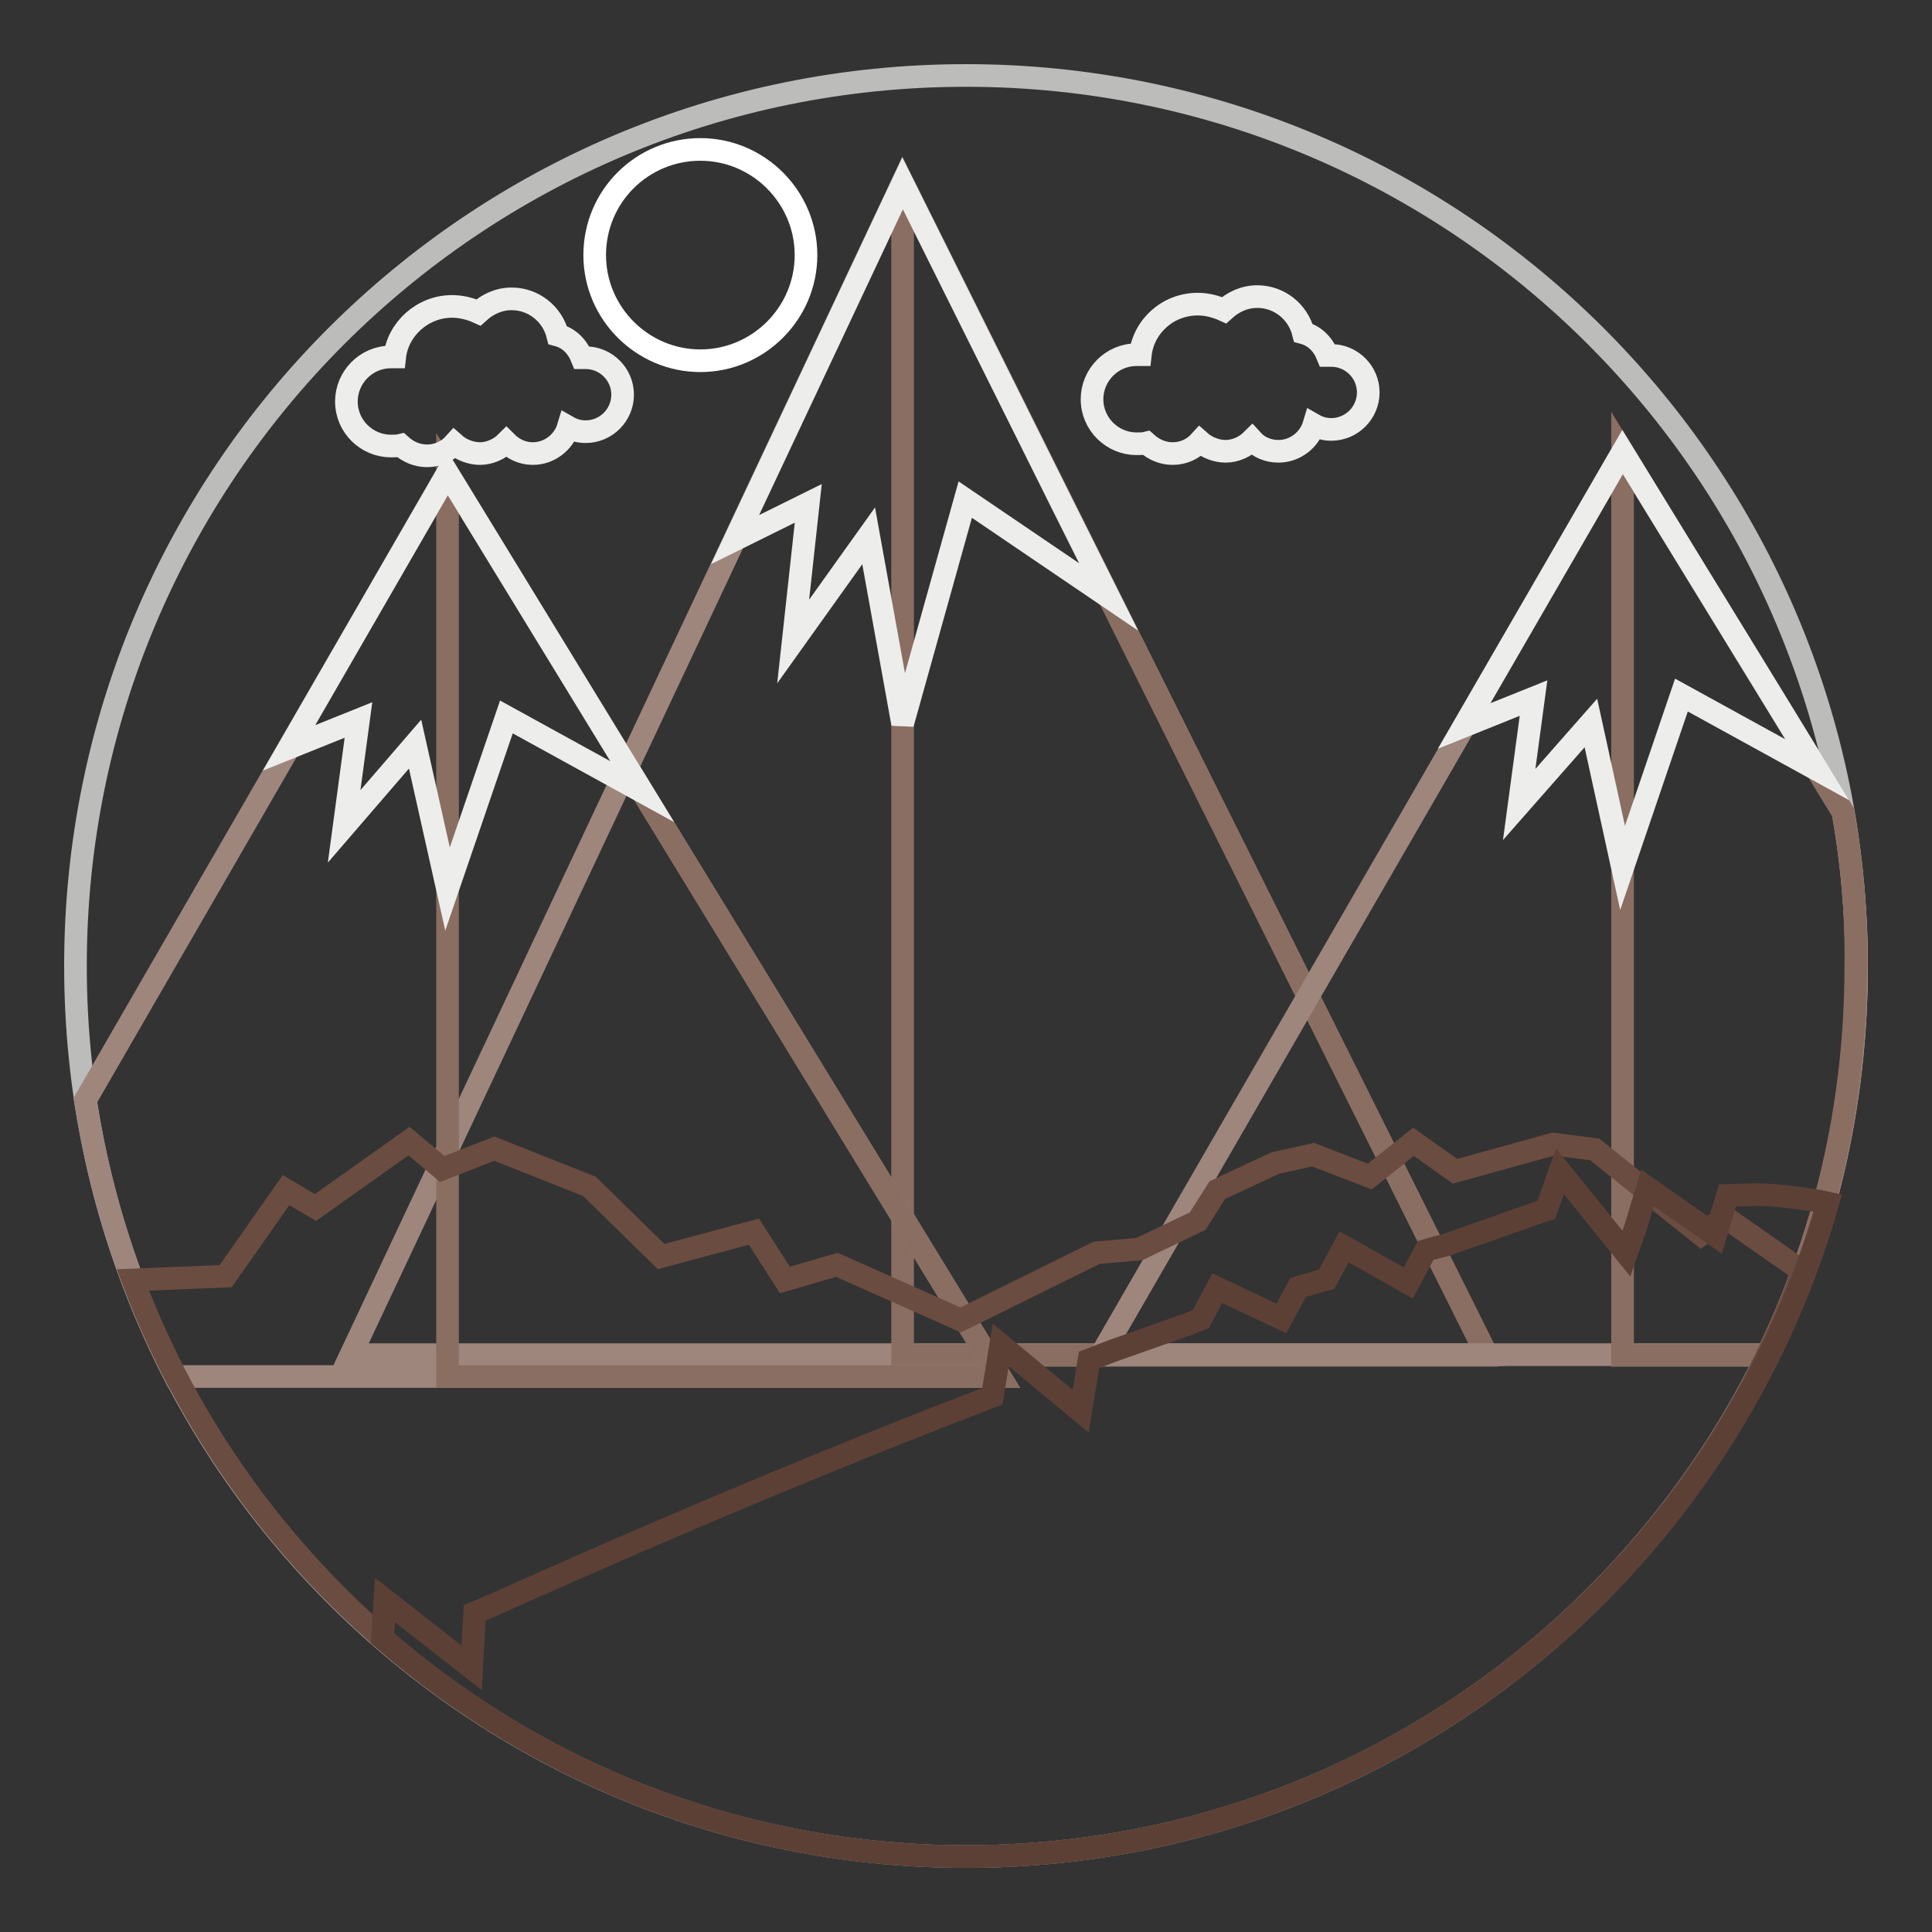 <?xml version="1.0" encoding="utf-8"?>
<!-- Svg Vector Icons : http://www.onlinewebfonts.com/icon -->
<!DOCTYPE svg PUBLIC "-//W3C//DTD SVG 1.1//EN" "http://www.w3.org/Graphics/SVG/1.1/DTD/svg11.dtd">
<svg version="1.1" xmlns="http://www.w3.org/2000/svg" xmlns:xlink="http://www.w3.org/1999/xlink" x="0px" y="0px" viewBox="0 0 256 256" enable-background="new 0 0 256 256" xml:space="preserve">
<rect x="0" y="0" width="256" height="256" fill="#333333" stroke="none"/>
<g> <path stroke-width="3" fill-opacity="0" stroke="#bcbcbb"  d="M128,10c65.2,0,118,52.8,118,118c0,65.2-52.8,118-118,118c-65.2,0-118-52.8-118-118C10,62.8,62.8,10,128,10 z"/> <path stroke-width="3" fill-opacity="0" stroke="#9e867d"  d="M46.5,179.5l73.1-155.3L197,179.5H46.5z"/> <path stroke-width="3" fill-opacity="0" stroke="#8a6e61"  d="M197,179.5L119.6,24.3v155.3H197z"/> <path stroke-width="3" fill-opacity="0" stroke="#ededec"  d="M97.4,71.5l9.7-4.8l-2,18.3l10-14l4.5,24.9l8.3-29.7l19,12.9L141,67.3l-21.4-43L97.4,71.5z"/> <path stroke-width="3" fill-opacity="0" stroke="#9e867d"  d="M145.9,179.5L215,59.9l29.2,47.7c1.2,6.8,1.8,13.6,1.8,20.4c0,18.5-4.2,35.9-11.8,51.5H145.9L145.9,179.5z" /> <path stroke-width="3" fill-opacity="0" stroke="#8a6e61"  d="M244.2,107.6L215,59.9v119.7h19.1c7.6-15.6,11.8-33,11.8-51.5C246,121,245.4,114.2,244.2,107.6z"/> <path stroke-width="3" fill-opacity="0" stroke="#ededec"  d="M194,96.2l9.2-3.7l-1.9,14.1l9.5-10.8L215,115l7.8-22.9l18,9.9l-5.5-9L215,59.9L194,96.2z"/> <path stroke-width="3" fill-opacity="0" stroke="#9e867d"  d="M11.3,145.8l48-83.1l73.2,119.7H23.2C17.3,170.9,13.3,158.5,11.3,145.8z"/> <path stroke-width="3" fill-opacity="0" stroke="#8a6e61"  d="M132.5,182.4L59.3,62.7v119.7H132.5z"/> <path stroke-width="3" fill-opacity="0" stroke="#ededec"  d="M38.3,99.1l9.2-3.7l-1.9,14.1L55,98.6l4.3,19.2L67.1,95l18,9.9l-5.5-9L59.3,62.7L38.3,99.1z"/> <path stroke-width="3" fill-opacity="0" stroke="#ffffff"  d="M92.8,19.8c7.7,0,14,6.3,14,14c0,7.7-6.3,14-14,14c-7.7,0-14-6.3-14-14C78.8,26,85.1,19.8,92.8,19.8z"/> <path stroke-width="3" fill-opacity="0" stroke="#6b4c40"  d="M41.8,160l-3.9-2.3l-8,11.4l-12.3,0.5C34.4,214.2,77.5,246,128,246c51,0,94.4-32.3,110.9-77.5l-10.3-7.2 l-3.2,2.3l-14.1-11.3l-5.5-0.7l-13,3.6l-5.5-3.9l-5.8,4.6l-7.5-2.9l-5,1.1l-7.7,3.6l-2.6,4.1l-7.7,3.7l-5.7,0.5l-18,8.9l-16.4-7.3 l-6.9,2l-4.1-6.4l-12.3,3.3l-9.5-9.3l-12.6-5l-6.9,2.7l-4.4-3.7L41.8,160L41.8,160z"/> <path stroke-width="3" fill-opacity="0" stroke="#ededec"  d="M59.9,40.6c1.2,0,2.4,0.3,3.5,0.8c1.2-1.1,2.7-1.8,4.4-1.8c2.9,0,5.4,2,6.1,4.8c1.5,0.4,2.6,1.5,3.2,3 c0.2,0,0.4,0,0.5,0c2.7,0,4.9,2.2,4.9,4.9c0,2.7-2.2,4.9-4.9,4.9c-0.8,0-1.6-0.2-2.3-0.6c-0.6,2-2.5,3.5-4.7,3.5 c-1.4,0-2.6-0.6-3.5-1.5c-0.9,0.9-2.2,1.5-3.5,1.5c-1.2,0-2.5-0.5-3.4-1.3c-0.9,1-2.2,1.6-3.6,1.6c-1.3,0-2.5-0.5-3.5-1.4 c-0.4,0.1-0.8,0.1-1.3,0.1c-3.2,0-5.9-2.6-5.9-5.9c0-3.2,2.6-5.9,5.9-5.9c0.2,0,0.3,0,0.5,0C52.7,43.6,56,40.6,59.9,40.6z  M158.7,40.3c1.2,0,2.4,0.3,3.5,0.8c1.2-1.1,2.7-1.8,4.4-1.8c2.9,0,5.4,2,6.1,4.8c1.5,0.4,2.6,1.5,3.2,3c0.2,0,0.4,0,0.5,0 c2.7,0,4.9,2.2,4.9,4.9c0,2.7-2.2,4.9-4.9,4.9c-0.8,0-1.6-0.2-2.3-0.6c-0.6,2-2.5,3.5-4.7,3.5c-1.3,0-2.6-0.5-3.5-1.5 c-0.9,0.9-2.2,1.5-3.5,1.5c-1.2,0-2.5-0.5-3.4-1.3c-0.9,1-2.2,1.6-3.6,1.6c-1.3,0-2.5-0.5-3.5-1.4c-0.4,0.1-0.8,0.1-1.3,0.1 c-3.2,0-5.9-2.6-5.9-5.9c0-3.2,2.6-5.9,5.9-5.9c0.2,0,0.4,0,0.5,0C151.5,43.3,154.7,40.3,158.7,40.3z"/> <path stroke-width="3" fill-opacity="0" stroke="#5c4036"  d="M50.7,217.1L51,212l11.5,9l0.4-7.3l0.5-0.2l0.5-0.2l11.5-5.1c17.5-7.7,36.8-15.8,56.1-23.2l1.1-6.8 l10.6,8.8l1.1-6.8l3.1-1.2c3.4-1.2,6.8-2.4,10.2-3.6l0.2-0.1l1.3-0.5l2.2-4.1l8.5,4l2.2-4.1l0.3-0.1l0.7-0.2 c0.8-0.2,1.6-0.5,2.4-0.7l0.4-0.1l2.3-4.3l8.5,4.8l2.3-4.3l0.7-0.2l0.7-0.2c0.4-0.1,0.8-0.2,1.2-0.3l12.5-4.4l0.3-0.1l0.3-0.1 l0.3-0.1l1.8-5.1l8.8,10.9l1.2-3.4l1.6-5.3l9,6.3l1.6-5.3l3.8-0.1c1.8,0,3.6,0.2,5.2,0.4c1.5,0.2,3,0.4,4.3,0.7 C228,209.3,182.3,246,128,246C98.4,246,71.4,235.1,50.7,217.1z"/></g>
</svg>